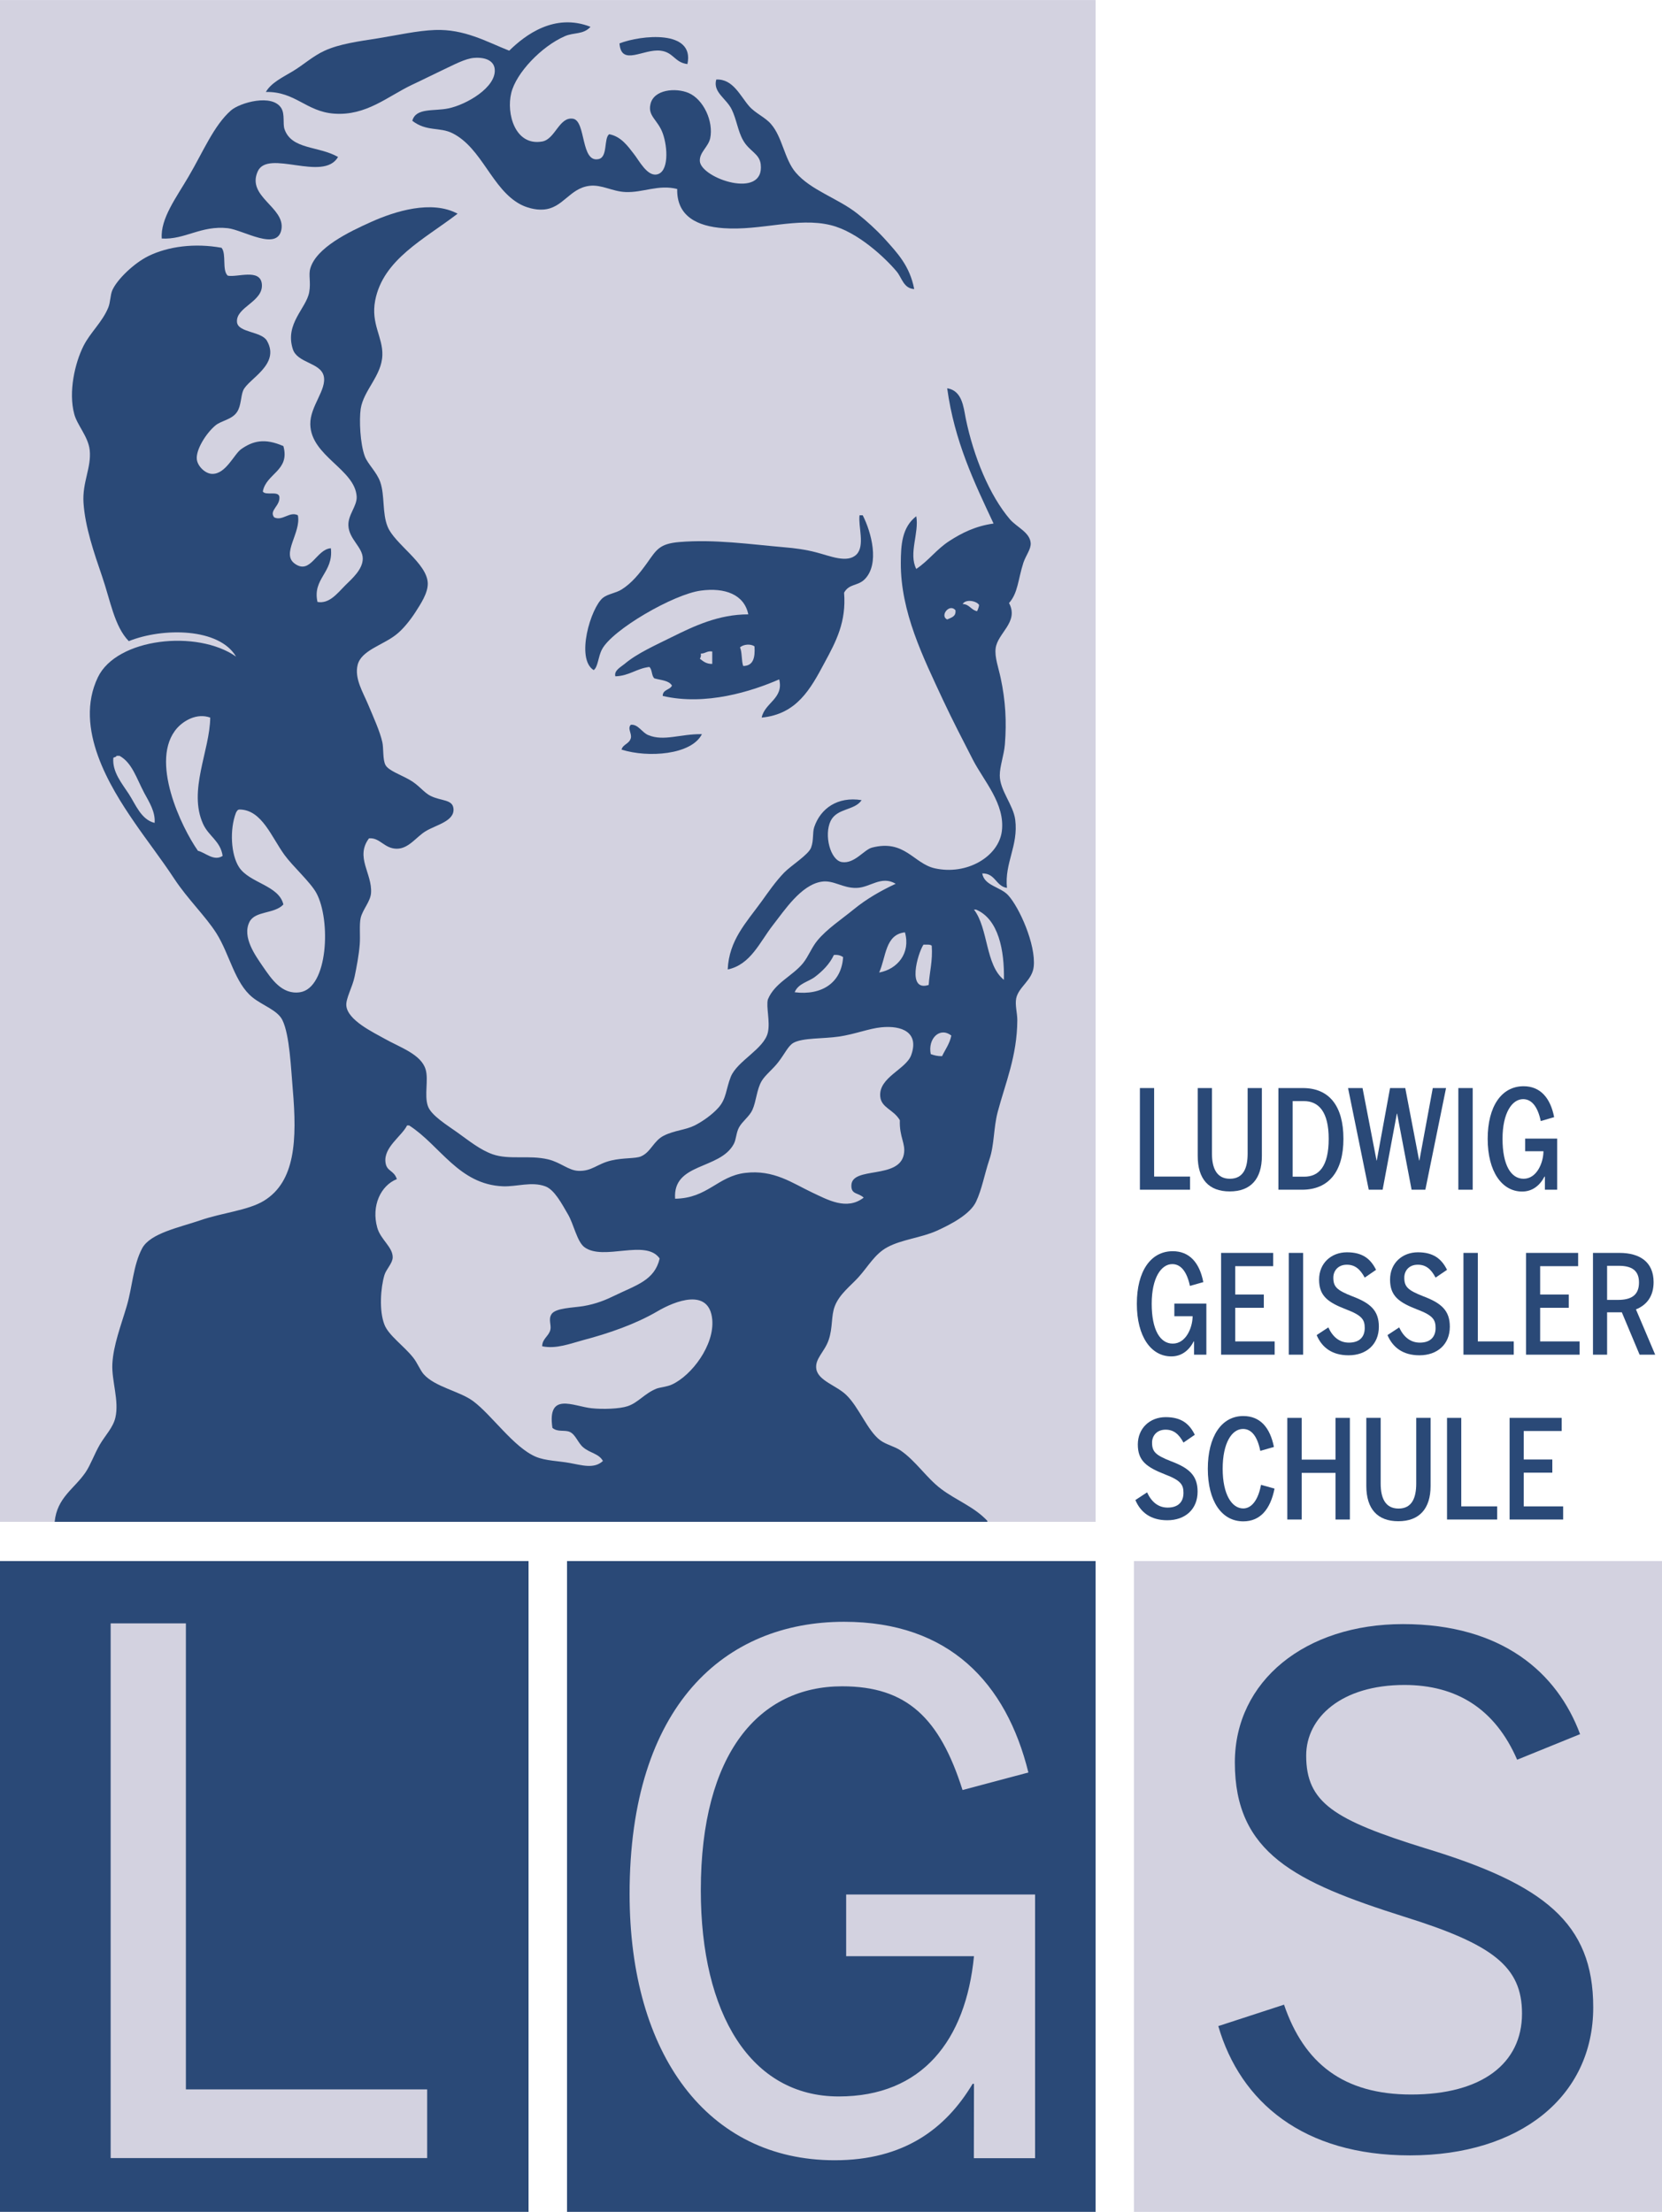 <?xml version="1.0" encoding="UTF-8"?>
<svg data-bbox="0 0 13656 18168" viewBox="0 0 13653 18168" height="686.668" width="516" xmlns="http://www.w3.org/2000/svg" shape-rendering="geometricPrecision" text-rendering="geometricPrecision" image-rendering="optimizeQuality" fill-rule="evenodd" clip-rule="evenodd" data-type="color">
    <g>
        <path fill="#d3d2e0" fill-rule="nonzero" d="M0 12500h9000V0H0v12500z" data-color="1"/>
        <path fill="#2a4977" fill-rule="nonzero" d="M0 18168h4342v-5346H0v5346z" data-color="2"/>
        <path fill="#2a4977" fill-rule="nonzero" d="M4658 18168h4342v-5346H4658v5346z" data-color="2"/>
        <path fill="#d3d2e0" fill-rule="nonzero" d="M9315 18168h4341v-5346H9315v5346z" data-color="1"/>
        <path fill="#2a4977" fill-rule="nonzero" d="M9364 9772v-835h117v727h295v108h-412z" data-color="2"/>
        <path d="M10102 9786c-173 0-263-102-263-291v-558h117v539c0 118 38 206 147 206 111 0 146-88 146-206v-539h117v558c0 189-92 291-264 291z" fill="#2a4977" fill-rule="nonzero" data-color="2"/>
        <path d="M10711 9044h-92v621h95c120 0 201-83 201-311 0-222-82-310-204-310zm-15 728h-194v-835h201c216 0 333 147 333 417 0 268-120 418-340 418z" fill="#2a4977" fill-rule="nonzero" data-color="2"/>
        <path fill="#2a4977" fill-rule="nonzero" d="M11709 9772h-113l-119-625h-2l-117 625h-114l-170-835h119l115 595h2l109-595h125l114 595h2l110-595h109l-170 835z" data-color="2"/>
        <path fill="#2a4977" fill-rule="nonzero" d="M11980 9772h118v-835h-118v835z" data-color="2"/>
        <path d="M12691 9772v-108h-3c-40 76-102 123-184 123-165 0-283-163-283-433 0-267 114-432 295-432 136 0 220 94 251 254l-110 32c-25-119-75-180-145-180-90 0-169 112-169 326 0 215 69 328 173 328 108 0 161-130 163-220v-6h-150v-104h263v420h-101z" fill="#2a4977" fill-rule="nonzero" data-color="2"/>
        <path d="M9809 11127v-109h-3c-40 77-102 123-184 123-166 0-283-162-283-432 0-268 114-432 295-432 136 0 220 93 251 254l-110 31c-25-118-75-179-145-179-90 0-169 111-169 326 0 214 69 327 173 327 108 0 161-129 163-220v-5h-150v-104h263v420h-101z" fill="#2a4977" fill-rule="nonzero" data-color="2"/>
        <path fill="#2a4977" fill-rule="nonzero" d="M10031 11127v-836h428v109h-312v233h235v109h-235v276h324v109h-440z" data-color="2"/>
        <path fill="#2a4977" fill-rule="nonzero" d="M10587 11127h118v-836h-118v836z" data-color="2"/>
        <path d="M11078 11132c-135 0-219-64-262-166l96-63c37 80 93 125 169 125 86 0 130-46 130-120 0-67-21-103-150-152-153-59-225-111-225-246 0-134 99-224 229-224 127 0 194 53 239 144l-93 64c-39-72-82-106-147-106-73 0-111 51-111 106 0 74 27 103 155 153 149 56 219 117 219 250 0 145-102 235-249 235z" fill="#2a4977" fill-rule="nonzero" data-color="2"/>
        <path d="M11660 11132c-134 0-219-64-262-166l96-63c37 80 94 125 170 125 85 0 129-46 129-120 0-67-20-103-150-152-152-59-224-111-224-246 0-134 99-224 229-224 126 0 194 53 239 144l-94 64c-38-72-81-106-146-106-74 0-111 51-111 106 0 74 27 103 155 153 149 56 219 117 219 250 0 145-102 235-250 235z" fill="#2a4977" fill-rule="nonzero" data-color="2"/>
        <path fill="#2a4977" fill-rule="nonzero" d="M12022 11127v-836h118v727h295v109h-413z" data-color="2"/>
        <path fill="#2a4977" fill-rule="nonzero" d="M12536 11127v-836h428v109h-312v233h235v109h-235v276h324v109h-440z" data-color="2"/>
        <path d="M13298 10397h-96v280h89c109 0 173-38 173-143 0-100-61-137-166-137zm171 730-146-348h-121v348h-116v-836h218c167 0 280 75 280 240 0 116-56 188-145 224 0-1 158 372 158 372h-128z" fill="#2a4977" fill-rule="nonzero" data-color="2"/>
        <path d="M9589 12487c-135 0-219-64-262-166l96-63c37 80 93 125 169 125 86 0 130-46 130-121 0-66-21-102-150-151-153-60-225-112-225-246s99-225 229-225c127 0 194 53 239 145l-93 64c-39-72-82-106-147-106-73 0-111 51-111 106 0 74 27 103 155 153 149 56 219 117 219 250 0 145-102 235-249 235z" fill="#2a4977" fill-rule="nonzero" data-color="2"/>
        <path d="M10213 12496c-178 0-291-167-291-432 0-263 111-433 291-433 139 0 220 94 252 254l-112 32c-24-119-72-180-142-180-91 0-167 114-167 327 0 212 76 326 169 326 69 0 123-70 146-194l111 31c-34 170-117 269-257 269z" fill="#2a4977" fill-rule="nonzero" data-color="2"/>
        <path fill="#2a4977" fill-rule="nonzero" d="M10971 12481v-383h-278v383h-118v-835h118v343h278v-343h118v835h-118z" data-color="2"/>
        <path d="M11487 12495c-172 0-263-102-263-290v-559h118v540c0 117 37 205 147 205s145-88 145-205v-540h118v559c0 188-93 290-265 290z" fill="#2a4977" fill-rule="nonzero" data-color="2"/>
        <path fill="#2a4977" fill-rule="nonzero" d="M11887 12481v-835h117v727h295v108h-412z" data-color="2"/>
        <path fill="#2a4977" fill-rule="nonzero" d="M12401 12481v-835h428v108h-312v234h235v108h-235v277h324v108h-440z" data-color="2"/>
        <path fill="#d3d2e0" fill-rule="nonzero" d="M909 17726v-4392h618v3828h1982v564H909z" data-color="1"/>
        <path d="M11582 17704c-875 0-1392-437-1574-1062l540-176c165 483 489 738 1045 738 580 0 910-255 910-665 0-386-239-568-966-795-898-284-1393-523-1393-1267 0-671 580-1137 1381-1137 813 0 1267 398 1455 904l-517 210c-182-420-500-614-926-614-517 0-807 267-807 580 0 386 227 528 977 761 977 296 1381 614 1381 1307 0 733-602 1216-1506 1216z" fill="#2a4977" fill-rule="nonzero" data-color="2"/>
        <path d="M4851 220c-60 66-137 44-211 77-191 83-400 301-440 466-42 169 31 438 254 399 108-19 139-206 254-187 107 19 61 367 211 331 75-18 40-169 85-204 97 18 153 97 203 162 41 51 107 182 186 169 103-16 93-224 51-339-40-110-123-140-101-237 26-124 209-138 313-94 124 53 207 235 178 373-16 71-89 115-85 187 9 142 535 321 500 25-11-88-93-105-144-195-43-74-54-172-94-254-44-91-157-142-127-246 138-7 197 136 271 220 50 57 131 90 178 145 95 108 110 289 203 398 126 148 348 212 508 339 77 61 153 130 221 204 108 120 208 224 245 415-88-5-101-93-144-144-91-109-320-327-542-381-272-67-574 47-880 25-216-15-386-98-381-322-155-39-280 31-424 25-108-4-196-63-296-51-166 20-217 185-381 195-68 5-143-19-186-42-235-124-316-463-559-585-106-53-211-11-330-102 29-110 180-77 296-102 148-30 395-173 381-322-6-67-72-100-169-93-73 5-169 58-263 102-81 38-165 81-245 118-203 96-378 258-644 238-230-18-316-182-559-178 43-75 137-120 221-170 88-53 167-126 262-169 122-56 281-77 440-102 156-25 322-63 466-68 242-9 423 96 610 170 131-129 373-312 668-196z" fill="#2a4977" data-color="2"/>
        <path d="M5647 526c-106-13-113-97-220-110-141-18-324 132-338-60 176-68 620-116 558 170z" fill="#2a4977" data-color="2"/>
        <path d="M2777 1289c-121 209-577-68-660 119-93 208 225 293 195 475-32 184-312 6-441-9-220-24-352 96-542 85-13-163 121-339 220-509 119-202 207-419 348-543 71-63 341-142 415-17 29 51 10 125 25 170 58 170 279 137 440 229z" fill="#2a4977" data-color="2"/>
        <path d="M4801 10244c-61-45-89-193-136-271-48-82-110-202-186-229-112-41-234 4-347 0-364-15-516-336-771-500h-17c-43 88-195 180-177 305 10 75 69 61 93 136-132 52-211 219-161 398 27 99 129 160 127 246-2 49-53 95-68 144-31 105-45 291 0 407 34 89 162 176 237 272 31 38 57 103 85 135 94 106 295 139 406 221 152 112 335 382 517 458 79 33 188 34 279 51 93 16 198 52 271-17-34-61-103-63-161-111-43-35-63-105-110-127-43-20-100 4-144-34-44-299 171-177 322-161 94 10 231 5 296-17 87-29 138-104 237-144 29-11 90-16 127-34 163-75 350-324 331-534-25-263-306-152-449-68-181 106-401 182-610 237-108 29-222 75-338 51 0-62 54-82 67-135 10-39-18-85 9-128 33-53 178-53 262-67 107-18 189-53 254-85 183-89 331-126 373-306-113-164-461 23-618-93zm2845-1586c27 10 56 18 93 17 26-55 62-101 76-169-95-75-195 26-169 152zm-415 348c-14-157 211-222 254-339 68-188-77-246-246-229-101 10-217 57-347 76-127 19-296 9-373 51-45 25-70 88-127 161-43 56-106 104-135 153-41 69-44 166-76 237-25 55-83 94-110 144-24 44-23 99-43 136-114 214-503 152-482 450 268-4 348-184 575-212 237-29 391 86 551 161 126 59 284 150 423 42-45-43-104-23-101-102 5-157 392-46 431-254 17-89-38-139-33-280-52-89-153-101-161-195zm-381-1162c-34 74-94 133-153 178-55 43-139 54-169 128 223 28 385-78 398-289-19-12-41-21-76-17zm736-85c-49 76-137 389 43 331 7-108 34-197 25-322-12-13-43-8-68-9zm-364 229c150-27 260-159 212-330-164 17-155 206-212 330zm1025 60c5-241-44-499-229-577h-17c119 155 93 456 246 577zm-6198-475c-62 125 51 278 110 365 70 101 156 234 305 212 232-35 255-594 135-815-49-90-193-218-262-313-108-149-185-367-364-373-20-1-24 8-34 25-54 139-42 347 25 449 86 131 327 148 364 306-75 80-232 50-279 144zm-864-1060c-65-123-100-248-203-305h-25c-2 12-19 9-26 17-10 115 71 210 127 296s101 211 212 238c8-90-45-172-85-246zm271-534c-234 262 37 821 170 1009 62 15 131 89 203 42-18-123-115-161-161-263-124-274 56-601 59-873-110-40-218 26-271 85zm6325-891c31-16 74-21 68-76-50-59-131 47-68 76zm127-127c57 2 69 50 119 59 6-15 14-31 16-51-20-34-110-51-135-8zm203 7539H449c20-201 161-270 254-407 41-60 72-150 118-229 45-76 109-140 127-221 32-138-32-303-25-440 8-155 71-315 118-475 47-157 52-334 127-475 67-124 306-171 475-229 185-64 393-81 525-161 258-158 273-499 237-916-15-172-25-445-85-568-40-82-163-120-246-187-146-118-187-353-296-526-90-142-235-279-347-449-105-160-227-316-330-467-193-281-498-768-297-1187 155-323 817-394 1135-170-138-236-599-240-881-127-119-122-151-334-220-534-65-190-139-404-152-602-11-170 66-289 51-433-12-111-103-205-127-296-49-182 5-419 76-560 56-111 154-195 203-314 19-46 16-103 34-144 41-91 180-223 296-280 163-80 382-108 601-68 42 51 2 185 51 229 77 16 266-61 280 68 15 147-216 189-204 314 9 87 201 74 246 153 112 196-153 312-195 407-21 49-16 126-51 178-42 63-129 70-177 110-78 65-163 202-153 280 7 56 70 118 127 118 111 2 179-162 237-203 95-67 193-93 347-25 56 203-142 224-169 373 23 36 126-8 136 42 9 76-87 113-43 170 68 34 127-52 195-17 29 142-140 317-25 398 130 93 176-119 296-127 23 201-153 248-110 441 96 17 160-67 228-136 55-54 144-131 144-220 0-94-114-160-118-272-4-88 72-160 68-237-13-225-376-332-381-594-3-149 138-285 110-398-28-111-218-104-254-221-66-208 111-333 135-466 15-82-7-141 9-195 49-171 316-300 499-382 196-88 497-183 711-68-274 210-612 375-677 713-37 192 64 301 59 449-5 169-154 287-178 441-13 91-5 286 34 390 24 64 99 130 127 212 38 111 15 255 60 365 56 142 326 301 330 466 2 81-60 172-102 238-42 65-103 142-161 186-109 85-283 127-313 246-28 111 45 227 85 323 44 105 99 225 118 313 11 50 2 144 26 187 23 44 123 79 194 119 82 45 118 106 178 135 85 42 178 27 186 102 12 105-143 135-228 187-78 47-139 144-237 144-104 0-139-94-229-85-115 155 28 288 17 449-5 70-68 134-85 204-13 57-2 147-8 220-7 86-25 181-42 263-18 87-73 179-68 238 10 120 223 220 313 271 127 72 303 128 339 255 24 84-12 208 17 296 25 80 165 163 245 221 94 67 184 141 288 178 138 48 298 4 457 42 102 25 165 90 246 94 113 5 153-57 271-85 102-24 200-14 245-34 81-35 102-127 187-170 88-44 178-46 254-84 66-34 142-87 194-145 67-74 62-153 102-254 53-132 274-228 305-365 20-90-16-210 0-271 56-136 200-190 288-297 46-57 71-129 118-186 79-96 198-174 297-255 106-87 223-154 347-212-119-71-210 32-322 34-115 3-188-67-288-51-169 27-305 238-398 356-110 141-183 325-372 365 11-240 149-381 279-560 49-68 114-163 186-237 57-58 199-146 220-204 23-61 10-122 26-169 51-151 190-253 389-221-56 86-201 64-254 170-57 116-3 325 93 339 103 15 181-102 246-119 269-70 342 131 516 170 262 59 524-95 551-305 28-224-147-411-237-585-87-169-170-330-246-492-164-353-349-723-347-1128 1-144 8-290 127-382 25 138-65 305 0 433 102-68 167-162 271-229 102-66 214-123 364-144-159-339-321-674-381-1111 122 19 134 152 152 246 65 317 196 634 364 831 57 65 164 107 170 195 3 50-39 99-60 161-44 136-44 249-118 331 84 157-95 246-110 373-9 73 24 159 42 246 39 182 49 354 34 542-7 88-42 178-42 255 0 123 111 241 127 364 27 215-89 354-68 560-93-15-94-121-203-119 17 101 147 109 212 178 93 101 229 406 211 586-11 114-124 167-144 262-11 56 9 119 9 179-1 295-100 523-161 754-35 133-27 270-68 390-41 123-61 244-110 348-49 103-205 185-322 238-129 58-287 71-406 135-104 56-156 156-237 246-64 71-157 139-195 238-32 82-15 175-51 279-33 97-115 154-101 238 16 96 165 135 245 212 105 100 175 295 280 373 50 37 119 50 169 85 126 88 210 223 330 314 129 97 271 146 381 263v8z" fill="#2a4977" data-color="2"/>
        <path d="M5757 5368c3 20-1 33-8 42 27 21 52 44 102 43v-102c-44-7-56 18-94 17zm322-51c18 41 11 108 26 153 84 0 99-70 93-161-32-23-91-17-119 8zm982-1085h26c71 139 141 399 17 525-57 58-128 35-170 111 19 240-65 399-161 576-115 216-228 422-516 450 25-123 183-156 144-314-224 98-605 219-957 136 0-54 60-48 76-85-25-43-91-44-144-59-25-20-17-74-42-94-106 13-164 73-279 77-13-48 45-76 76-102 104-88 255-154 389-221 182-90 383-186 627-186-33-163-192-222-390-195-222 29-728 321-812 483-32 60-32 144-68 170-150-93-24-513 76-594 40-32 105-38 153-68 83-52 145-128 211-220 76-107 100-156 263-170 290-24 577 18 863 43 86 7 176 19 263 42 112 29 255 92 330 17 71-71 13-231 25-322z" fill="#2a4977" data-color="2"/>
        <path d="M5182 5953c61-6 90 63 144 85 128 53 265-11 440-8-85 170-442 196-660 127 11-45 62-45 76-94 10-39-30-79 0-110z" fill="#2a4977" data-color="2"/>
        <path d="M6951 15561v507h1050c-67 691-426 1152-1111 1152-724 0-1133-680-1133-1693 0-1129 481-1676 1161-1676 530 0 801 259 989 852l541-144c-182-737-652-1238-1514-1238-978 0-1762 685-1762 2235 0 1319 641 2188 1685 2188 569 0 912-259 1133-628h11l-1 611h503v-2166H6951z" fill="#d3d2e0" fill-rule="nonzero" data-color="1"/>
    </g>
</svg>
